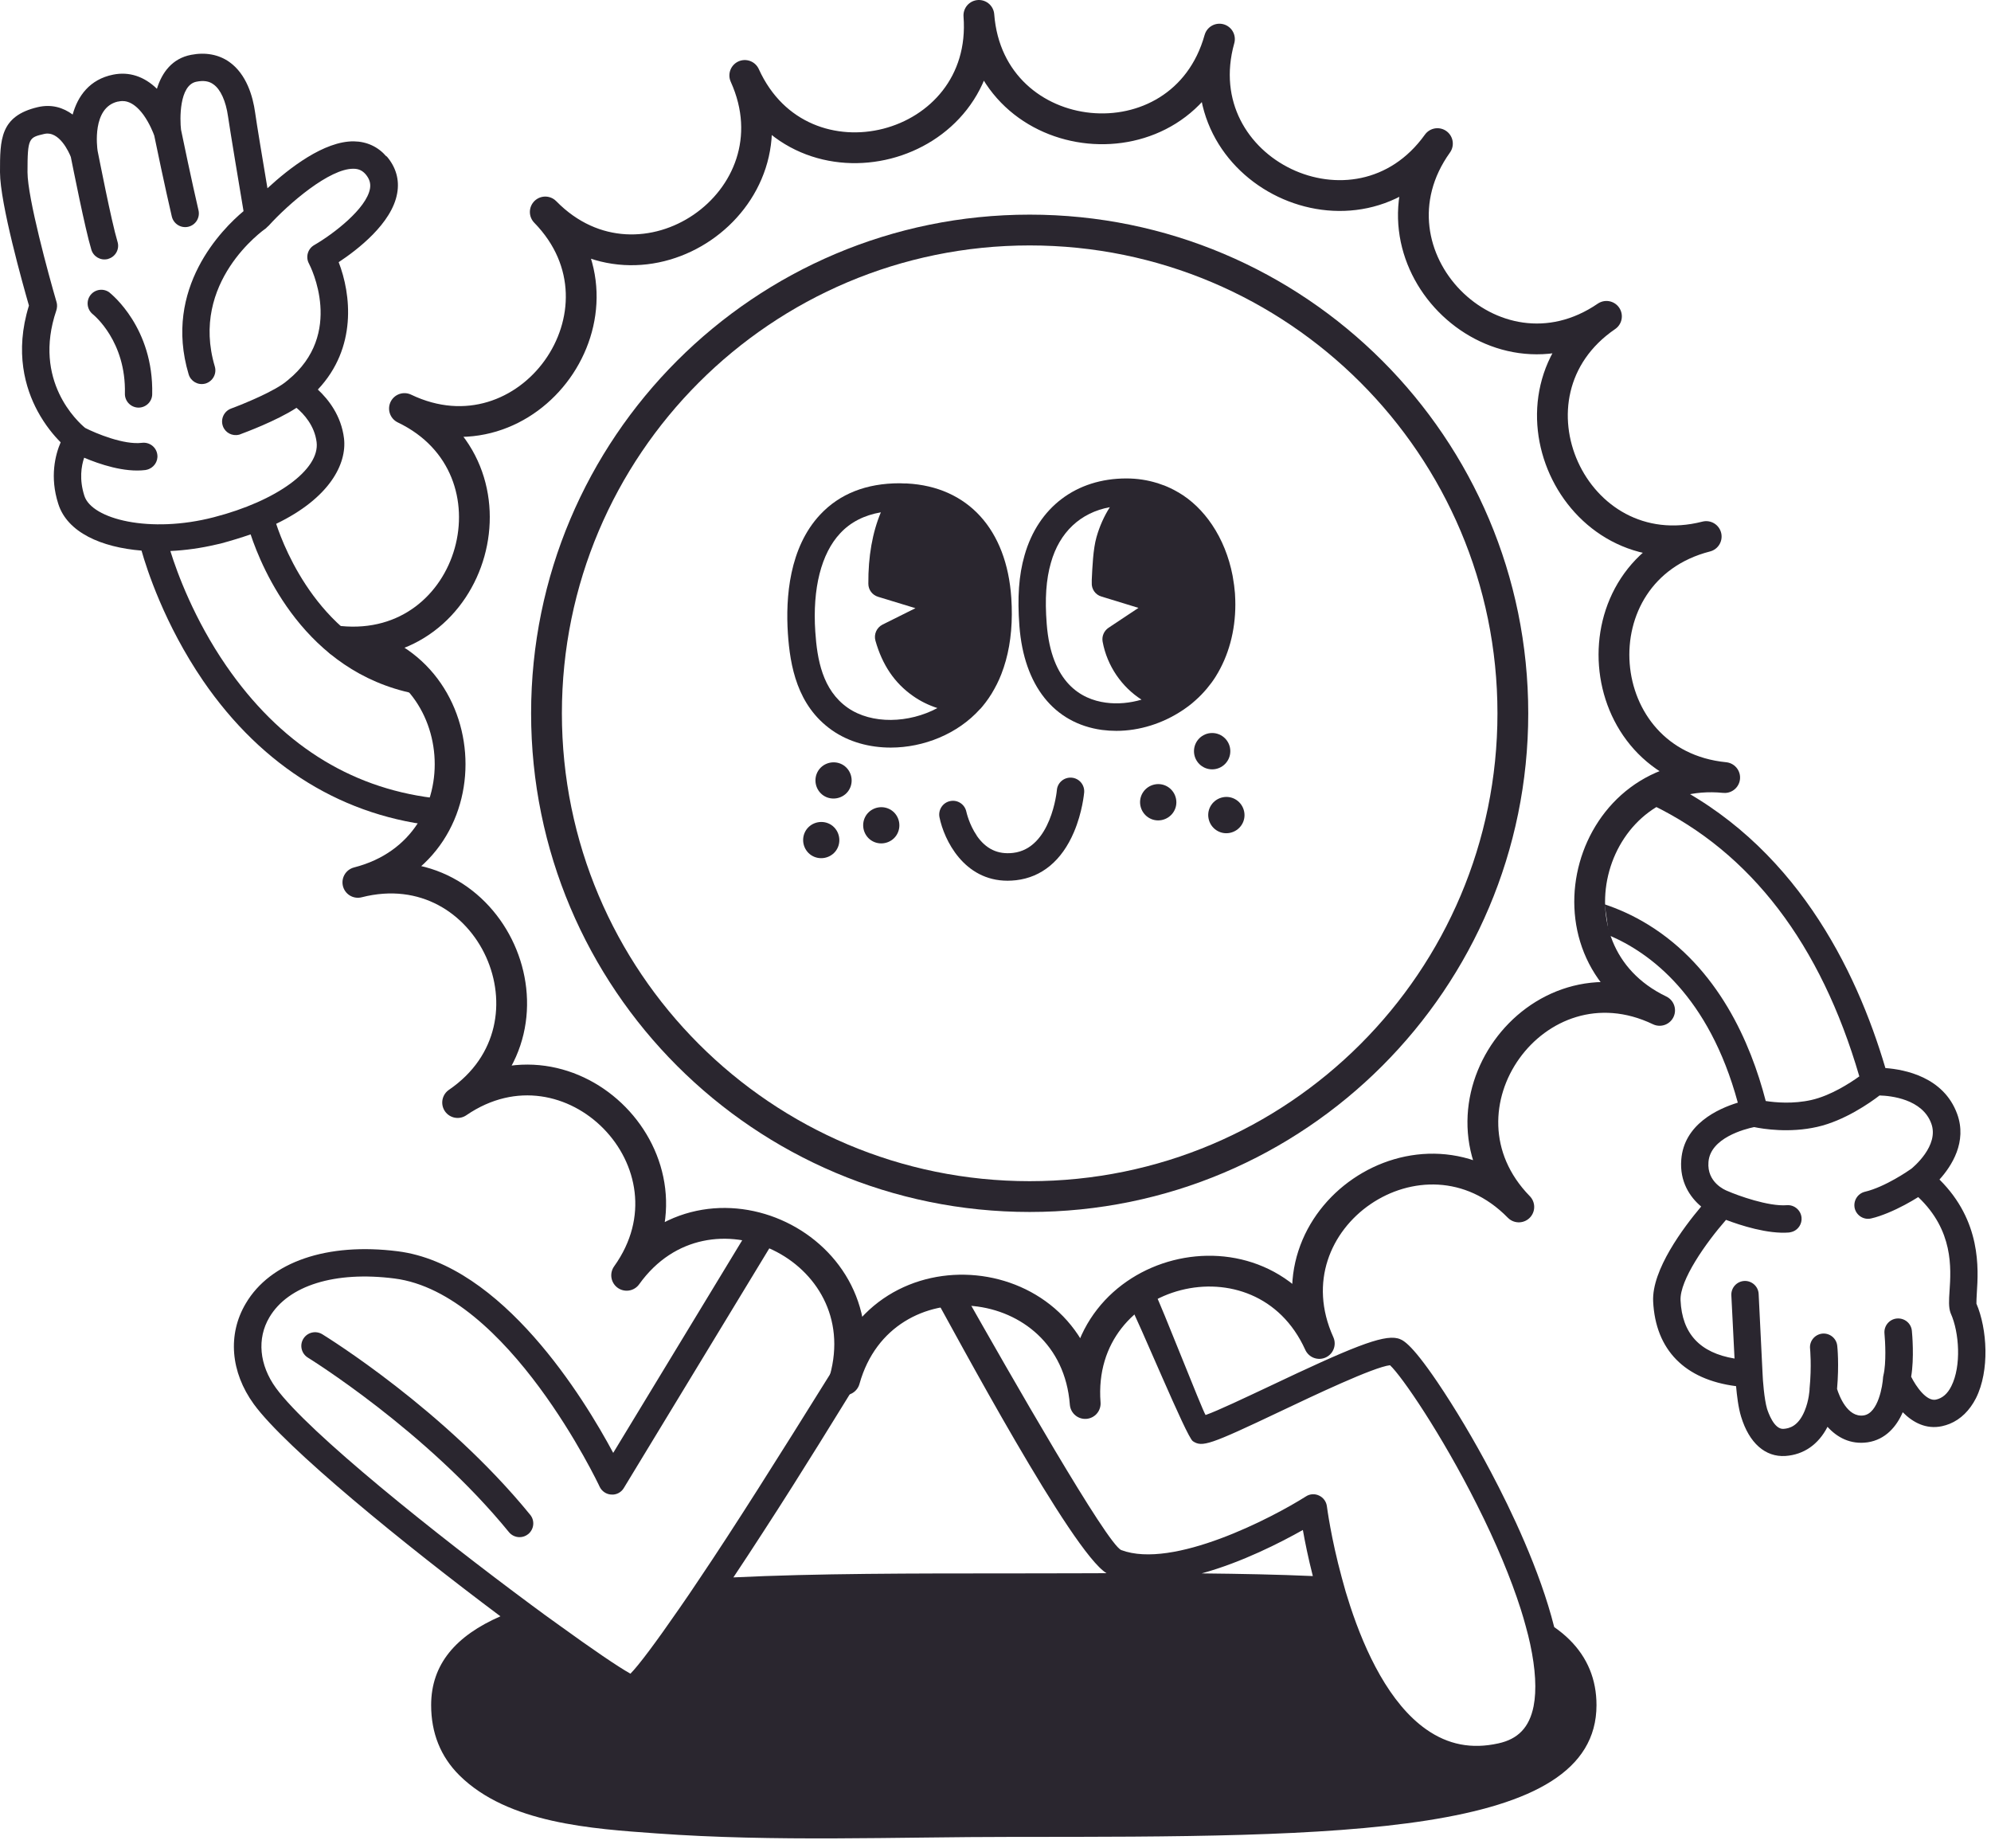 <?xml version="1.0" encoding="UTF-8"?>
<svg xmlns="http://www.w3.org/2000/svg" width="194" height="180" viewBox="0 0 194 180" fill="none">
  <g clip-path="url(#clip0_1631_5511)">
    <g clip-path="url(#clip1_1631_5511)">
      <path d="M31.4 129.98C30.77 129.6 29.95 129.79 29.56 130.42C29.17 131.05 29.37 131.87 30 132.26C30.11 132.33 41.55 139.4 49.59 149.26C49.85 149.58 50.24 149.75 50.63 149.75C50.93 149.75 51.22 149.65 51.47 149.45C52.04 148.98 52.13 148.14 51.66 147.57C43.34 137.36 31.88 130.28 31.4 129.98Z" fill="#2A262F"></path>
      <path d="M98.54 58.26C98.1 51.57 94.3 47.41 88.37 47.1H88.16C88 47.09 87.83 47.08 87.66 47.08C84.41 47.08 81.81 48.11 79.92 50.13C76.9 53.35 76.54 58.2 76.77 61.71C76.98 64.84 77.66 68.75 81.07 71.14C82.71 72.29 84.73 72.83 86.79 72.83C90 72.83 93.32 71.5 95.49 69.08C95.5 69.07 95.52 69.06 95.53 69.05C95.6 68.97 95.66 68.9 95.72 68.83C95.83 68.69 95.93 68.57 96.03 68.44C96.24 68.17 96.43 67.88 96.62 67.58C96.8 67.28 96.97 66.98 97.13 66.66C97.29 66.34 97.44 66.01 97.57 65.67C98.23 63.98 98.58 62.04 98.59 59.87C98.59 59.35 98.58 58.81 98.54 58.26ZM82.6 68.95C80.13 67.22 79.62 64.23 79.44 61.53C79.16 57.32 80.02 53.92 81.87 51.95C82.87 50.87 84.21 50.19 85.83 49.91C85.01 51.86 84.59 54.22 84.61 56.87C84.61 57.46 85 57.97 85.56 58.14L89.2 59.25L85.99 60.85C85.42 61.14 85.13 61.79 85.3 62.41C85.97 64.78 87.17 66.55 88.96 67.8C89.68 68.31 90.48 68.7 91.34 68.98C88.58 70.46 84.95 70.59 82.6 68.95Z" fill="#2A262F"></path>
      <path d="M120.34 57.94C120.33 57.88 120.33 57.82 120.33 57.77C120.31 57.51 120.28 57.27 120.25 57.02C120.21 56.76 120.17 56.5 120.13 56.25L120.1 56.07C119.75 54.26 119.07 52.56 118.1 51.12C117.2 49.78 116.09 48.71 114.81 47.96H114.8C114.67 47.88 114.54 47.81 114.41 47.74C114.37 47.72 114.33 47.7 114.29 47.68C114.21 47.64 114.13 47.6 114.05 47.56C113.85 47.46 113.64 47.38 113.43 47.29C113.41 47.28 113.38 47.27 113.36 47.27C113.15 47.19 112.95 47.12 112.74 47.05H112.72C111.81 46.77 110.82 46.61 109.75 46.61C104.87 46.61 101.16 49.41 99.83 54.1C99.27 56.04 99.12 58.23 99.33 60.99C99.77 66.78 102.7 70.47 107.38 71.11C107.84 71.17 108.31 71.2 108.78 71.2C111.04 71.2 113.32 70.47 115.22 69.2C115.26 69.17 115.3 69.15 115.33 69.13C115.39 69.09 115.45 69.04 115.51 69C115.7 68.87 115.89 68.73 116.07 68.58C116.07 68.57 116.09 68.56 116.1 68.56C116.23 68.45 116.36 68.33 116.49 68.22C116.89 67.87 117.25 67.49 117.58 67.1C117.61 67.07 117.64 67.03 117.66 67C117.78 66.86 117.89 66.72 118 66.57C118.03 66.53 118.06 66.49 118.09 66.45C118.22 66.27 118.35 66.08 118.46 65.9C119.71 63.9 120.37 61.48 120.37 58.89C120.37 58.58 120.36 58.26 120.34 57.95V57.94ZM107.74 68.45C105.36 68.13 102.43 66.53 101.99 60.78C101.8 58.34 101.93 56.45 102.4 54.82C103.24 51.83 105.3 49.93 108.14 49.41C107.58 50.29 107.14 51.27 106.84 52.33C106.51 53.49 106.44 55.23 106.38 56.49V56.77C106.34 57.38 106.73 57.94 107.31 58.11L110.93 59.22L108.01 61.16C107.57 61.46 107.34 61.99 107.44 62.52C107.88 64.89 109.31 66.93 111.23 68.16C110.1 68.49 108.9 68.61 107.74 68.45Z" fill="#2A262F"></path>
      <path d="M10.69 28.51C10.11 28.06 9.28 28.16 8.82 28.74C8.37 29.32 8.47 30.15 9.04 30.61C9.17 30.72 12.29 33.26 12.17 38.34C12.15 39.08 12.74 39.69 13.47 39.71C13.48 39.71 13.49 39.71 13.5 39.71C14.22 39.71 14.82 39.13 14.83 38.41C14.98 31.94 10.85 28.65 10.68 28.51H10.69Z" fill="#2A262F"></path>
      <path d="M160.97 78.41C170.61 83.07 177.41 91.97 181.17 104.86C180.21 105.55 178.35 106.74 176.5 107.16C174.73 107.56 173.01 107.41 172.05 107.26C170.58 101.57 167.41 94.28 160.61 90.09C159.07 89.14 157.61 88.52 156.35 88.1C156.51 89.1 156.65 90.11 156.76 91.11C160.78 92.81 166.51 97.03 169.33 107.42C167.37 108.02 164.08 109.53 163.82 112.98C163.65 115.12 164.67 116.63 165.76 117.54C164.03 119.59 160.94 123.71 161.08 126.78C161.31 131.51 164.16 134.4 169.16 135.04C169.24 135.94 169.38 137.14 169.65 138.01C170.43 140.58 172.01 141.97 173.97 141.84C175.75 141.72 177.19 140.72 178.07 139C178.99 140.02 180.29 140.75 181.98 140.51C183.71 140.25 184.79 138.99 185.4 137.58C186.39 138.58 187.68 139.27 189.22 138.94C189.48 138.88 189.73 138.81 189.97 138.71C191.05 138.27 191.92 137.41 192.53 136.22C193.89 133.52 193.63 129.45 192.58 127C192.57 126.81 192.6 126.33 192.62 125.94C192.77 123.61 193.07 118.97 188.98 114.91C190.16 113.6 191.7 111.24 190.7 108.51C189.38 104.91 185.59 104.19 183.71 104.05C180.87 94.42 174.82 82.07 161.99 75.94M186.22 113.87C186.01 114.02 183.7 115.63 181.72 116.1C181 116.27 180.56 116.99 180.72 117.71C180.89 118.42 181.61 118.87 182.32 118.7C182.86 118.58 183.41 118.38 183.95 118.16C185.12 117.68 186.19 117.07 186.91 116.62C190.35 119.88 190.11 123.53 189.96 125.78C189.9 126.69 189.86 127.35 190.06 127.91L190.09 127.98C190.91 129.82 191.12 133.08 190.14 135.03C189.77 135.78 189.27 136.21 188.64 136.35C187.72 136.55 186.7 135.08 186.22 134.12C186.53 132.31 186.32 129.93 186.29 129.65C186.22 128.91 185.57 128.38 184.82 128.45C184.09 128.52 183.55 129.17 183.62 129.91C183.69 130.64 183.81 132.78 183.52 133.97C183.52 133.97 183.52 133.98 183.52 133.99C183.5 134.06 183.48 134.14 183.48 134.22C183.44 134.94 183.03 137.68 181.59 137.89C180.01 138.12 179.2 135.96 179 135.31C179.21 132.92 179.03 131.19 179.02 131.12C178.95 130.38 178.29 129.85 177.56 129.92C176.83 130 176.29 130.65 176.37 131.39C176.37 131.39 176.54 133.07 176.32 135.3C176.32 135.31 176.32 135.33 176.32 135.34C176.32 135.34 176.32 135.36 176.32 135.37C176.32 135.38 176.27 136.43 175.84 137.45C175.23 138.93 174.37 139.16 173.78 139.2C172.85 139.26 172.29 137.58 172.18 137.25C171.9 136.3 171.76 134.43 171.74 133.79L171.36 126.06C171.33 125.33 170.7 124.76 169.97 124.79C169.23 124.83 168.66 125.45 168.7 126.2L169.01 132.35C165.63 131.79 163.9 129.92 163.75 126.68C163.66 124.71 166.21 121.09 168.18 118.84C169.58 119.37 172.25 120.24 174.32 120.07C174.46 120.05 174.59 120.02 174.72 119.97C175.24 119.76 175.59 119.22 175.54 118.63C175.48 117.9 174.83 117.35 174.1 117.41C172.32 117.55 169.33 116.47 168.33 116.03C168.33 116.03 168.33 116.03 168.31 116.03C168.3 116.03 168.29 116.02 168.28 116.01C168.08 115.93 166.31 115.19 166.47 113.21C166.64 110.86 170 109.99 170.92 109.8C171.78 109.98 174.36 110.4 177.07 109.78C179.7 109.19 182.21 107.44 183.14 106.72C184.25 106.75 187.31 107.07 188.18 109.45C188.98 111.61 186.4 113.73 186.2 113.89L186.22 113.87ZM152.95 159.76C152.5 159.31 152 158.9 151.44 158.51C150.05 152.97 147.2 147.04 145.28 143.42C143.62 140.27 141.76 137.16 140.07 134.66C137.37 130.68 136.62 130.5 136.18 130.38C134.7 130.02 131.61 131.29 123.63 135.08C121.37 136.14 118.65 137.44 117.47 137.85C117.14 137.37 113.08 126.95 112.55 126C111.64 126.2 110.72 126.37 109.8 126.52C111.09 128.96 115.61 140 116.23 140.4C117.14 141.01 117.86 140.77 124.77 137.49C127.99 135.96 133.87 133.17 135.44 133C136.58 134.05 140.44 139.68 143.9 146.57C145.79 150.32 147.22 153.76 148.18 156.77C148.36 157.35 148.53 157.9 148.67 158.44C148.84 159.04 148.98 159.62 149.1 160.17C149.62 162.6 149.74 164.65 149.43 166.23C149.02 168.27 147.93 169.42 146 169.84C143.39 170.42 141.09 169.97 138.96 168.47C135.4 165.96 133.04 160.98 131.55 156.43C131.4 155.96 131.26 155.51 131.12 155.06C130.99 154.59 130.86 154.14 130.74 153.69C129.69 149.84 129.3 146.81 129.29 146.74C129.23 146.28 128.94 145.89 128.53 145.7C128.12 145.5 127.63 145.53 127.25 145.78C123.95 147.87 114.3 152.9 109.26 151.01C107.91 150.5 98.47 133.97 93.78 125.69C92.71 125.64 91.64 125.57 90.59 125.46C93.25 130.24 104.47 151.26 107.82 153.26C106.8 153.26 105.76 153.27 104.72 153.27C102.77 153.27 100.79 153.28 98.78 153.28C88.83 153.28 79.53 153.28 71.46 153.67C72.37 152.31 73.33 150.84 74.36 149.25C78.27 143.24 81.9 137.27 83.64 134.47C82.76 134.22 81.89 133.94 81.03 133.64C75.73 142.15 71.49 148.87 68.12 153.86C67.8 154.35 67.48 154.81 67.18 155.26C66.84 155.75 66.52 156.22 66.21 156.67C63.86 160.07 62.23 162.24 61.43 163.05C60.27 162.41 57.72 160.67 54.5 158.34C54.05 158.02 53.59 157.68 53.11 157.34C52.68 157.02 52.24 156.69 51.78 156.36C42.57 149.54 30.07 139.58 26.89 135.22C25.26 132.98 25.02 130.4 26.25 128.33C28.08 125.23 32.63 123.81 38.43 124.55C49.49 125.95 58.35 144.65 58.43 144.84C58.64 145.28 59.08 145.58 59.57 145.6C60.05 145.64 60.53 145.39 60.78 144.97L75.46 120.79C74.68 120.36 73.92 119.91 73.16 119.44L59.75 141.54C56.92 136.25 48.94 123.19 38.76 121.9C31.88 121.03 26.34 122.92 23.95 126.98C22.16 129.99 22.46 133.66 24.73 136.79C27.83 141.05 39.43 150.48 48.76 157.46C44.44 159.35 42.01 162.11 42.01 166.11C42.01 168.83 42.93 171.13 44.76 172.95C49.5 177.65 57.72 178.16 63.96 178.61C75.55 179.45 87.17 178.95 98.78 178.95C130.5 178.95 155.56 178.95 155.56 166.11C155.56 163.62 154.68 161.48 152.95 159.76ZM117.09 153.28C121.03 152.2 124.82 150.25 126.95 149.05C127.15 150.2 127.47 151.77 127.92 153.54C124.54 153.39 120.92 153.32 117.09 153.28ZM37.65 15.24C36.84 14.3 35.75 13.79 34.49 13.77C31.58 13.73 28.16 16.4 26.06 18.34C25.62 15.73 24.99 11.93 24.86 10.97C24.64 9.38 24.02 7.23 22.35 6.04C21.32 5.31 20.03 5.07 18.63 5.34C16.78 5.69 15.78 7.06 15.29 8.65C14.05 7.44 12.57 6.96 11.03 7.27C8.72 7.73 7.57 9.38 7.08 11.16C6.17 10.49 5.04 10.12 3.67 10.44C0 11.31 0 13.6 0 16.77C0 19.82 2.27 27.86 2.82 29.77C1.4 34.33 2.48 37.86 3.66 40.05C4.41 41.44 5.27 42.45 5.91 43.09C5.39 44.3 4.83 46.45 5.68 49.09C6.56 51.87 9.87 53.32 13.79 53.64C14.29 55.4 16 60.77 19.79 66.32C25.58 74.76 33.57 79.64 42.96 80.51C42.66 79.59 42.39 78.67 42.14 77.73C33.97 76.7 27.22 72.37 22.05 64.87C18.92 60.33 17.26 55.81 16.6 53.68C18.07 53.61 19.57 53.4 21.02 53.06L21.51 52.95C22.55 52.67 23.52 52.37 24.42 52.06C25.53 55.41 29.7 65.43 40.37 67.57C40.3 66.64 40.23 65.71 40.2 64.79C31.32 62.56 27.76 53.61 26.91 51.03C32.12 48.52 33.81 45.19 33.52 42.71C33.25 40.48 31.99 38.9 30.97 37.95C34.82 33.87 34.2 28.64 33 25.54C34.79 24.36 38.19 21.77 38.7 18.83C38.94 17.52 38.58 16.27 37.67 15.22L37.65 15.24ZM36.05 18.38C35.71 20.31 32.53 22.77 30.61 23.88C29.99 24.24 29.76 25.03 30.1 25.67C30.25 25.95 33.61 32.53 28.04 37.04C28.04 37.04 28.02 37.05 28.02 37.07H28C26.89 38.07 23.66 39.38 22.52 39.8C21.82 40.06 21.47 40.83 21.72 41.52C21.95 42.16 22.63 42.51 23.28 42.35C23.33 42.34 23.38 42.33 23.43 42.3C23.83 42.15 26.95 41 28.89 39.73C29.6 40.32 30.65 41.46 30.85 43.07C31.18 45.73 26.96 48.81 20.83 50.39C14.62 52 8.95 50.59 8.22 48.3C7.71 46.71 7.92 45.41 8.2 44.59C9.66 45.21 12.11 46.05 14.17 45.79L14.31 45.76C14.97 45.6 15.42 44.97 15.33 44.3C15.24 43.56 14.57 43.05 13.83 43.14C12.07 43.36 9.34 42.22 8.3 41.69C7.61 41.12 3.15 37.11 5.49 30.24C5.57 29.97 5.59 29.69 5.51 29.43C4.73 26.76 2.69 19.29 2.68 16.78C2.68 13.43 2.81 13.4 4.3 13.05C5.79 12.7 6.74 14.88 6.9 15.29C7.09 16.21 8.28 22.27 8.9 24.32C9.1 25 9.8 25.4 10.48 25.24C10.51 25.24 10.54 25.23 10.57 25.21C11.27 25 11.67 24.25 11.45 23.55C10.85 21.56 9.61 15.17 9.51 14.69C9.46 14.35 8.95 10.5 11.46 9.9C11.49 9.9 11.52 9.89 11.55 9.89C11.87 9.82 12.84 9.63 13.98 11.19C14.59 12.04 14.95 12.98 15.03 13.21C15.16 13.87 16.12 18.44 16.74 21.09C16.91 21.81 17.63 22.26 18.35 22.09C19.07 21.92 19.51 21.2 19.34 20.48C18.72 17.83 17.75 13.2 17.64 12.64C17.52 11.67 17.44 8.29 19.14 7.96C19.83 7.82 20.38 7.9 20.8 8.22C21.49 8.7 22.01 9.85 22.22 11.35C22.4 12.61 23.37 18.44 23.73 20.57C21.67 22.29 15.87 28.06 18.38 36.46C18.58 37.14 19.27 37.54 19.96 37.38L20.04 37.36C20.74 37.14 21.14 36.4 20.93 35.7C18.49 27.5 25.62 22.44 25.94 22.22C25.94 22.21 25.95 22.2 25.96 22.19C26.01 22.15 26.06 22.1 26.1 22.06C26.12 22.05 26.13 22.03 26.14 22.02C26.14 22.02 26.14 22.01 26.16 22.01C28.12 19.84 32.12 16.4 34.45 16.44C34.95 16.44 35.31 16.62 35.62 16.97C36 17.42 36.14 17.86 36.05 18.38Z" fill="#2A262F"></path>
      <path d="M112.52 76.42C111.56 76.61 110.93 77.53 111.12 78.49C111.31 79.45 112.23 80.08 113.19 79.89C114.15 79.7 114.78 78.78 114.59 77.82C114.4 76.86 113.48 76.23 112.52 76.42Z" fill="#2A262F"></path>
      <path d="M118.11 74.95C119.088 74.95 119.88 74.157 119.88 73.18C119.88 72.202 119.088 71.41 118.11 71.41C117.132 71.41 116.34 72.202 116.34 73.18C116.34 74.157 117.132 74.95 118.11 74.95Z" fill="#2A262F"></path>
      <path d="M119.16 77.67C118.2 77.86 117.57 78.78 117.76 79.74C117.95 80.7 118.87 81.33 119.83 81.14C120.79 80.95 121.42 80.03 121.23 79.07C121.04 78.11 120.12 77.48 119.16 77.67Z" fill="#2A262F"></path>
      <path d="M78.77 80.59C78.08 81.28 78.09 82.4 78.77 83.09C79.46 83.78 80.58 83.77 81.27 83.09C81.96 82.41 81.95 81.28 81.27 80.59C80.59 79.9 79.46 79.91 78.77 80.59Z" fill="#2A262F"></path>
      <path d="M79.97 74.78C79.28 75.47 79.29 76.59 79.97 77.28C80.65 77.97 81.78 77.96 82.47 77.28C83.16 76.59 83.15 75.47 82.47 74.78C81.79 74.09 80.66 74.1 79.97 74.78Z" fill="#2A262F"></path>
      <path d="M84.62 79.15C83.93 79.84 83.94 80.96 84.62 81.65C85.31 82.34 86.43 82.33 87.12 81.65C87.81 80.96 87.8 79.84 87.12 79.15C86.43 78.46 85.31 78.47 84.62 79.15Z" fill="#2A262F"></path>
      <path d="M118.82 3.81C115.22 16.69 132.27 24.87 140.06 13.99C132.27 24.87 145.49 38.38 156.53 30.82C145.49 38.37 153.29 55.59 166.25 52.27C153.29 55.59 154.74 74.44 168.05 75.75C154.74 74.44 149.65 92.65 161.71 98.43C149.65 92.65 138.64 108.01 147.99 117.58C138.63 108.02 123.03 118.69 128.55 130.88C123.03 118.7 104.71 123.39 105.74 136.73C104.72 123.39 85.9 121.54 82.3 134.42C85.9 121.54 68.85 113.36 61.06 124.24C68.85 113.36 55.63 99.85 44.59 107.41C55.63 99.86 47.83 82.64 34.87 85.96C47.83 82.64 46.38 63.79 33.07 62.48C46.38 63.79 51.47 45.58 39.41 39.8C51.47 45.58 62.48 30.22 53.13 20.65C62.49 30.21 78.09 19.54 72.57 7.35C78.09 19.53 96.41 14.84 95.38 1.5C96.4 14.84 115.22 16.69 118.82 3.81Z" stroke="#2A262F" stroke-width="3" stroke-linejoin="round"></path>
      <path d="M100.33 116.57C126.332 116.57 147.41 95.492 147.41 69.49C147.41 43.488 126.332 22.41 100.33 22.41C74.328 22.41 53.25 43.488 53.25 69.49C53.25 95.492 74.328 116.57 100.33 116.57Z" stroke="#2A262F" stroke-width="3" stroke-linejoin="round"></path>
      <path d="M95.18 81.41C94.43 80.32 94.17 79.12 94.16 79.08C94.01 78.36 93.31 77.89 92.59 78.04C91.87 78.18 91.4 78.89 91.54 79.61C91.99 81.84 93.93 85.8 98.18 85.8C98.45 85.8 98.73 85.78 99.01 85.75C101.51 85.46 103.46 83.84 104.64 81.07C105.47 79.13 105.63 77.28 105.64 77.2C105.7 76.47 105.16 75.82 104.42 75.76C103.69 75.7 103.04 76.24 102.98 76.97C102.98 77.03 102.44 82.66 98.71 83.09C97.22 83.26 96.07 82.71 95.17 81.41H95.18Z" fill="#2A262F"></path>
    </g>
  </g>
  <defs>
    <clipPath id="clip0_1631_5511">
      <rect width="193.46" height="179.1" fill="white"></rect>
    </clipPath>
    <clipPath id="clip1_1631_5511">
      <rect width="193.46" height="179.1" fill="white"></rect>
    </clipPath>
  </defs>
</svg>
